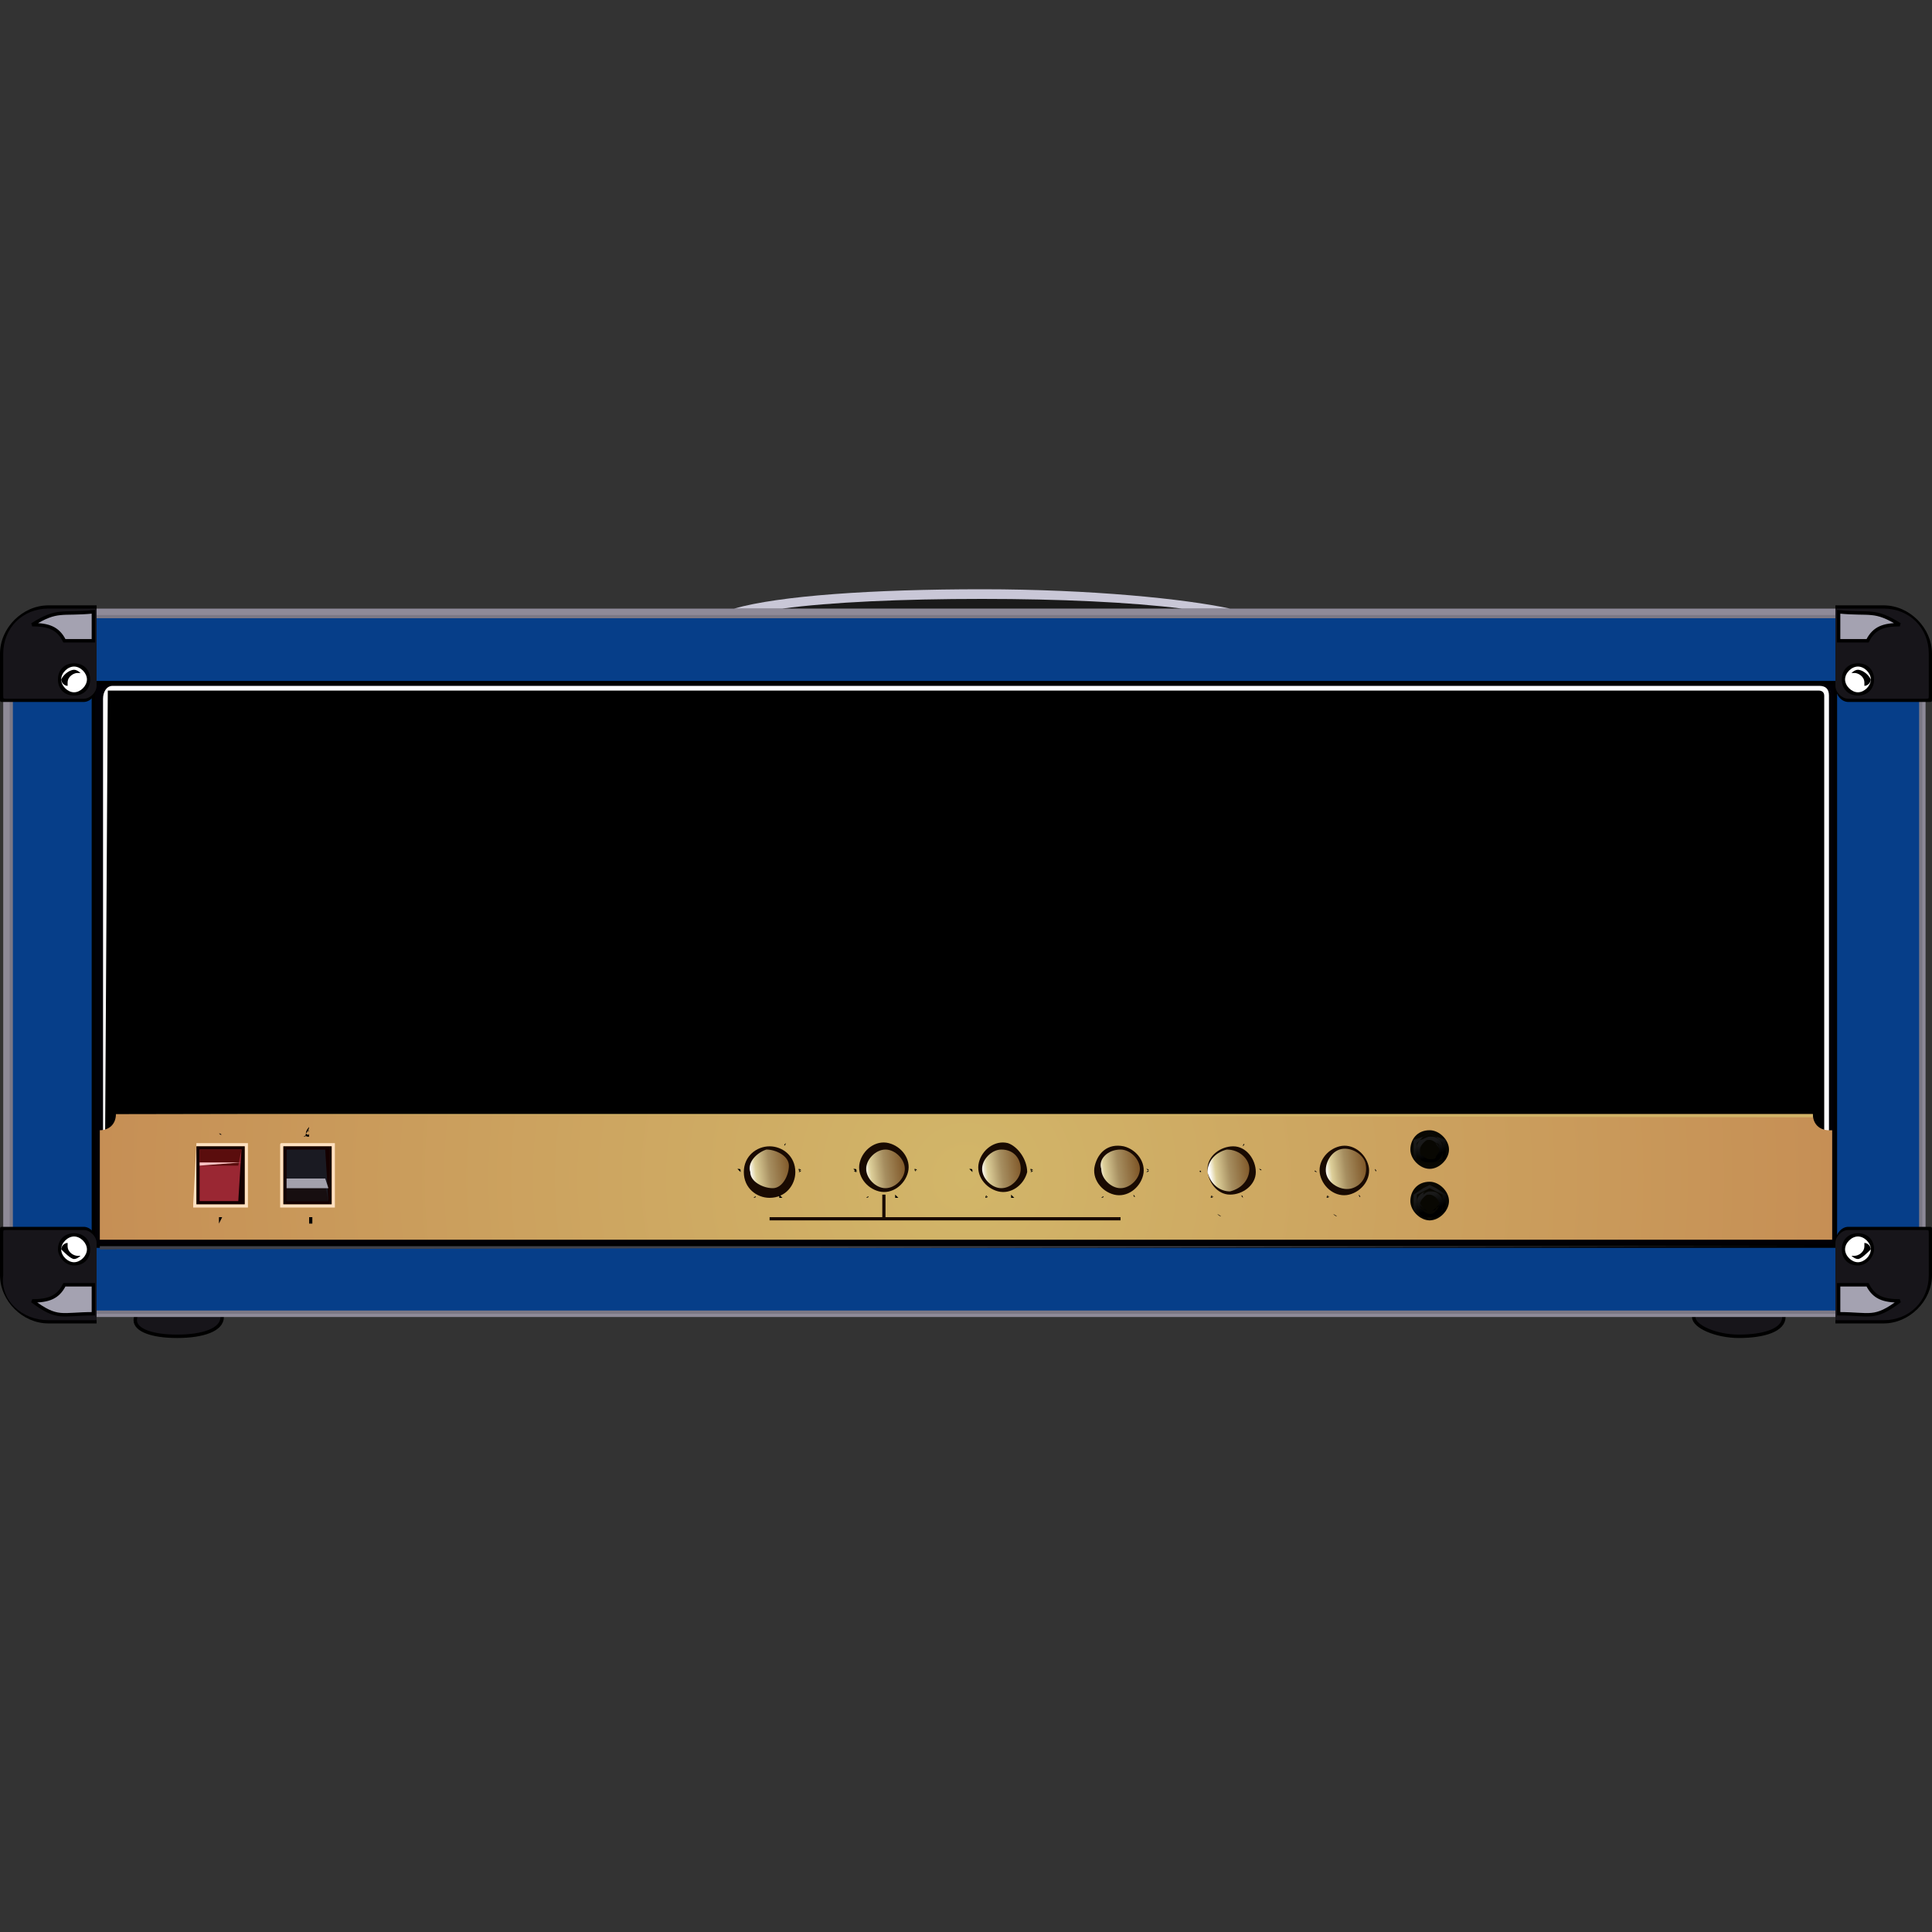<svg enable-background="new 0 0 60 60" height="60" viewBox="0 0 60 60" width="60" xmlns="http://www.w3.org/2000/svg" xmlns:xlink="http://www.w3.org/1999/xlink"><rect x="0" y="0" width="60" height="60" fill="#333333" stroke="none"/><radialGradient id="a" cx="30" cy="23.414" gradientTransform="matrix(1 0 0 -1 0 60)" gradientUnits="userSpaceOnUse" r="26.901"><stop offset="0" stop-color="#d2b669"/><stop offset="1" stop-color="#c68f55"/></radialGradient><linearGradient id="b"><stop offset="0" stop-color="#fff"/><stop offset=".15" stop-color="#ddcf99"/><stop offset=".5" stop-color="#a68e60"/><stop offset="1" stop-color="#81592a"/></linearGradient><linearGradient id="c" gradientTransform="matrix(1 0 0 -1 0 60)" gradientUnits="userSpaceOnUse" x1="23.286" x2="24.521" xlink:href="#b" y1="23.623" y2="23.775"/><linearGradient id="d" gradientTransform="matrix(1 0 0 -1 0 60)" gradientUnits="userSpaceOnUse" x1="26.855" x2="28.091" xlink:href="#b" y1="23.621" y2="23.773"/><linearGradient id="e" gradientTransform="matrix(1 0 0 -1 0 60)" gradientUnits="userSpaceOnUse" x1="30.484" x2="31.72" xlink:href="#b" y1="23.624" y2="23.776"/><linearGradient id="f" gradientTransform="matrix(1 0 0 -1 0 60)" gradientUnits="userSpaceOnUse" x1="34.114" x2="35.349" xlink:href="#b" y1="23.617" y2="23.769"/><linearGradient id="g" gradientTransform="matrix(1 0 0 -1 0 60)" gradientUnits="userSpaceOnUse" x1="37.568" x2="38.804" xlink:href="#b" y1="23.578" y2="23.73"/><linearGradient id="h" gradientTransform="matrix(1 0 0 -1 0 60)" gradientUnits="userSpaceOnUse" x1="41.165" x2="42.401" xlink:href="#b" y1="23.622" y2="23.774"/><linearGradient id="i"><stop offset=".25" stop-color="#1a1a1a"/><stop offset=".75"/></linearGradient><linearGradient id="j" gradientTransform="matrix(1 0 0 -1 0 60)" gradientUnits="userSpaceOnUse" x1="44.199" x2="44.6" xlink:href="#i" y1="24.751" y2="23.851"/><linearGradient id="k"><stop offset=".21" stop-color="#1a1a1a"/><stop offset=".79"/></linearGradient><linearGradient id="l" gradientTransform="matrix(1 0 0 -1 0 60)" gradientUnits="userSpaceOnUse" x1="44.277" x2="44.523" xlink:href="#k" y1="24.658" y2="23.942"/><linearGradient id="m" gradientTransform="matrix(1 0 0 -1 0 60)" gradientUnits="userSpaceOnUse" x1="44.199" x2="44.599" xlink:href="#i" y1="23.102" y2="22.202"/><linearGradient id="n" gradientTransform="matrix(1 0 0 -1 0 60)" gradientUnits="userSpaceOnUse" x1="44.261" x2="44.508" xlink:href="#k" y1="23.003" y2="22.288"/><path d="m5.5 40.3c.7 0 1.4.3 1.4.6 0 .4-.6.6-1.4.6s-1.3-.2-1.3-.5c0-.4.6-.7 1.3-.7z" fill="#17151a" stroke="#000" stroke-miterlimit="2.414" stroke-width=".106"/><path d="m54 40.3c.7 0 1.4.3 1.4.6 0 .4-.6.6-1.4.6-.7 0-1.4-.3-1.4-.6.1-.3.7-.6 1.4-.6z" fill="#17151a" stroke="#000" stroke-miterlimit="2.414" stroke-width=".106"/><path d="m1.6 18.9h56.7c.8 0 1.5.7 1.5 1.5v19c0 .8-.7 1.5-1.5 1.5h-56.7c-.8 0-1.5-.7-1.5-1.5v-19c0-.8.7-1.5 1.5-1.5z" fill="#8e8a98"/><path d="m1.8 19.1h56.4c.8 0 1.5.7 1.5 1.5v18.7c0 .8-.7 1.5-1.5 1.5-18.8 0-37.6 0-56.4 0-.8 0-1.5-.7-1.5-1.5 0-6.2 0-12.5 0-18.7-.1-.9.6-1.5 1.5-1.5z" fill="#7b7885"/><path d="m1.9 19.2h56.2c.8 0 1.5.7 1.5 1.5v18.5c0 .8-.7 1.5-1.5 1.5-18.7 0-37.4 0-56.2 0-.8 0-1.5-.7-1.5-1.5 0-6.2 0-12.3 0-18.5 0-.8.7-1.5 1.5-1.5z" fill="#063e89"/><path d="m2.9 21.2h54.1v17.5h-54.1z" fill="#010005" stroke="#000" stroke-miterlimit="2.414" stroke-width=".106"/><path d="m3.5 21.3h53c.2 0 .3.1.3.3v16.5c0 .2-.1.3-.3.3h-53c-.2 0-.3-.1-.3-.3v-16.4c0-.2.1-.4.3-.4z" fill="#fff"/><path d="m3.4 21.5h53.1s.1 0 .1.1v16.6s0 .1-.1.1h-53.1s-.1 0-.1-.1z" stroke="#000" stroke-miterlimit="2.414" stroke-width=".106"/><path d="m3.6 34.6h52.7c0 .3.2.5.5.5h.1v3.4h-53.8v-3.4c.3 0 .5-.2.5-.5z" fill="url(#a)"/><path d="m3.6 34.6h52.7v.1l-52.7-.1c0 .1 0 .1 0 0z" fill="#d1b367"/><path d="m2.6 21.8h-2.5c-.1 0-.1 0-.1-.1v-1.4c0-.8.7-1.5 1.5-1.5h1.5v2.5c0 .3-.2.5-.4.5z"/><path d="m2.6 21.7h-2.4c-.1 0-.1 0-.1-.1v-1.3c0-.8.6-1.4 1.4-1.4h1.5v2.4c0 .2-.2.4-.4.4z" fill="#17151a"/><path d="m1 19.4c.5 0 .8.1 1 .5h.9c0-.3 0-.6 0-.9-1 .1-1.1-.1-1.9.4z" fill="#a4a2b1" stroke="#000" stroke-miterlimit="2.414" stroke-width=".106"/><path d="m2.3 20.6c.3 0 .5.2.5.5s-.2.5-.5.5-.5-.2-.5-.5.2-.5.5-.5z"/><path d="m2.3 20.7c.2 0 .4.2.4.4s-.2.4-.4.4-.4-.2-.4-.4.2-.4.4-.4z" fill="#fff"/><path d="m2.3 20.8c.1 0 .2.1.2.1h-.1c-.1 0-.3.1-.3.3v.1c-.1 0-.2-.1-.2-.2.1-.2.3-.3.4-.3z"/><path d="m27.5 37.1v.7h3.6v-.7.7h3.7v-.7.8h-10.9v-.8.7h3.5v-.7z" fill="#190a02"/><path d="m57.4 21.8h2.5c.1 0 .1 0 .1-.1v-1.4c0-.8-.7-1.5-1.5-1.5h-1.5v2.5c0 .3.2.5.4.5z"/><path d="m57.4 21.7h2.4c.1 0 .1 0 .1-.1v-1.3c0-.8-.6-1.4-1.4-1.4h-1.5v2.4c0 .2.2.4.4.4z" fill="#17151a"/><path d="m59 19.4c-.5 0-.8.1-1 .5-.3 0-.6 0-.9 0 0-.3 0-.6 0-.9 1 .1 1.1-.1 1.9.4z" fill="#a4a2b1" stroke="#000" stroke-miterlimit="2.414" stroke-width=".106"/><path d="m57.7 20.6c-.3 0-.5.2-.5.5s.2.5.5.5.5-.2.5-.5-.2-.5-.5-.5z"/><path d="m57.7 20.7c-.2 0-.4.2-.4.4s.2.4.4.4.4-.2.4-.4-.2-.4-.4-.4z" fill="#fff"/><path d="m57.7 20.8c-.1 0-.2.1-.2.1h.1c.1 0 .3.1.3.3v.1c.1 0 .2-.1.2-.2-.1-.2-.3-.3-.4-.3z"/><path d="m2.6 38.1h-2.5c-.1 0-.1 0-.1.1v1.4c0 .8.7 1.5 1.5 1.5h1.5v-2.5c0-.3-.2-.5-.4-.5z"/><path d="m2.6 38.2h-2.4c-.1 0-.1 0-.1.1v1.3c-.1.8.6 1.4 1.4 1.4h1.5v-2.4c0-.2-.2-.4-.4-.4z" fill="#17151a"/><path d="m1 40.4c.5 0 .8-.1 1-.5h.9v.9c-1 0-1.1.2-1.9-.4z" fill="#a4a2b1" stroke="#000" stroke-miterlimit="2.414" stroke-width=".106"/><path d="m2.3 39.3c.3 0 .5-.2.5-.5s-.2-.5-.5-.5-.5.2-.5.5c0 .2.2.5.5.5z"/><path d="m2.3 39.2c.2 0 .4-.2.4-.4s-.2-.4-.4-.4-.4.2-.4.4.2.4.4.4z" fill="#fff"/><path d="m2.3 39.1c.1 0 .2-.1.2-.1h-.1c-.1 0-.3-.1-.3-.3v-.1c-.1 0-.2.1-.2.2.1.1.3.3.4.3z"/><path d="m57.4 38.1h2.5c.1 0 .1 0 .1.1v1.4c0 .8-.7 1.5-1.5 1.5h-1.5v-2.5c0-.3.2-.5.4-.5z"/><path d="m57.4 38.2h2.4c.1 0 .1 0 .1.1v1.3c0 .8-.6 1.4-1.4 1.4h-1.5v-2.4c0-.2.2-.4.4-.4z" fill="#17151a"/><path d="m59 40.4c-.5 0-.8-.1-1-.5-.3 0-.6 0-.9 0v.9c1 0 1.1.2 1.9-.4z" fill="#a4a2b1" stroke="#000" stroke-miterlimit="2.414" stroke-width=".106"/><path d="m57.7 39.3c-.3 0-.5-.2-.5-.5s.2-.5.5-.5.5.2.5.5c0 .2-.2.5-.5.5z"/><path d="m57.7 39.2c-.2 0-.4-.2-.4-.4s.2-.4.4-.4.4.2.4.4-.2.4-.4.4z" fill="#fff"/><path d="m57.7 39.1c-.1 0-.2-.1-.2-.1h.1c.1 0 .3-.1.3-.3v-.1c.1 0 .2.1.2.2-.1.1-.3.3-.4.3z"/><path d="m23.9 35.6c.4 0 .8.3.8.8 0 .4-.3.8-.8.8-.4 0-.8-.3-.8-.8s.4-.8.8-.8z" fill="#190a02"/><path d="m23.8 35.7c.3 0 .7.2.7.5s-.2.7-.5.7-.7-.2-.7-.5c-.1-.3.2-.6.5-.7z" fill="url(#c)"/><path d="m23.4 35.9.3.2z" fill="#150e0b"/><path d="m28.2 36.4c-.1.4-.5.7-.9.6s-.7-.5-.6-.9.5-.7.9-.6.7.5.6.9z" fill="#190a02"/><path d="m28.1 36.3c0 .3-.3.6-.6.6s-.6-.3-.6-.6.3-.6.6-.6.6.3.6.6z" fill="url(#d)"/><path d="m27.9 35.9s.1 0 0 0l-.2.3z" fill="#150e0b"/><path d="m31.9 36.4c-.1.4-.5.7-.9.6s-.7-.5-.6-.9.5-.7.9-.6c.3.1.6.5.6.9z" fill="#190a02"/><path d="m34.9 35.6c.4.1.7.5.6.9s-.5.7-.9.6-.7-.5-.6-.9.4-.7.9-.6z" fill="#190a02"/><path d="m31.7 36.3c0 .3-.3.6-.6.6s-.6-.3-.6-.6.3-.6.6-.6c.4 0 .6.3.6.6z" fill="url(#e)"/><path d="m31.6 35.9-.2.3z" fill="#150e0b"/><path d="m34.8 35.7c.3 0 .6.3.6.6s-.3.6-.6.6-.6-.3-.6-.6c-.1-.3.2-.6.6-.6z" fill="url(#f)"/><path d="m34.3 35.9s.1-.1 0 0l.2.2z" fill="#150e0b"/><path d="m39 36.4c0 .4-.4.7-.8.7s-.7-.4-.7-.8.4-.7.8-.7.7.4.7.8z" fill="#190a02"/><path d="m38.8 36.3c0 .3-.2.6-.6.7-.3 0-.6-.2-.7-.6 0-.3.2-.6.6-.7.4 0 .7.3.7.6z" fill="url(#g)"/><path d="m38.6 35.9-.2.3z" fill="#150e0b"/><path d="m41.9 37.1c-.4.1-.8-.2-.9-.6s.2-.8.6-.9.8.2.9.6-.2.8-.6.9z" fill="#190a02"/><path d="m42 36.9c-.3.1-.7-.1-.8-.4s.1-.7.4-.8.7.1.8.4c.1.4-.1.7-.4.8z" fill="url(#h)"/><path d="m42.3 36.6c0 .1 0 .1 0 0l-.3-.1z" fill="#150e0b"/><path d="m23.4 37.2c0-.1 0-.1 0 0 .1-.1.1 0 0 0 .1 0 .1 0 0 0zm.5-1.9v.2zm.7.6.2-.1zm0 .8.2.1zm-1.4 0-.2.2zm0-.7-.2-.2.2.2c0-.1 0-.1 0 0zm-.2.4c-.1 0-.1 0 0 0 0-.1 0-.1 0 0-.1-.1-.1-.1 0 0-.1-.1-.1-.1-.1-.1.1 0 .1 0 .1.1 0-.1 0 0 0 0-.1 0-.1 0 0 0zm1.4-.9c-.1 0-.1 0 0 0-.1 0 0 0 0 0 0 .1 0 .1 0 0 0 .1-.1.1 0 0-.1.1-.1.1 0 0-.1 0-.1 0 0 0zm-.1.1c.1 0 .1 0 0 0 .1-.1.1-.1 0 0 0-.1 0-.1 0 0zm.5.7s.1 0 0 0c.1 0 .1 0 0 0 .1 0 .1.1 0 0 .1.1.1.1 0 0 .1.1 0 .1 0 0 0 .1 0 .1 0 0zm0 0c.1 0 .1 0 0 0zm0 .1c.1 0 .1 0 0 0 .1 0 .1-.1 0 0 0-.1 0-.1 0 0 0-.1 0 0 0 0zm-.5.8-.1-.1v.1zm.1-.1c.1 0 .1 0 0 0 .1.1.1.1 0 0 0 .1 0 .1 0 0zm0 0c0 .1 0 .1 0 0zm-1 .1c0-.1 0-.1 0 0z"/><path d="m26.9 37.2c0-.1 0-.1 0 0 .1-.1.1-.1 0 0 .1-.1.1 0 0 0 .1 0 .1 0 0 0zm.6-1.9v.2zm.7.6.2-.1zm0 .8.2.1zm-1.4 0-.2.1zm0-.7-.2-.1.2.1c0-.1 0-.1 0 0zm-.2.4c-.1 0-.1 0 0 0-.1-.1-.1-.1 0 0-.1-.1 0-.1 0 0 0-.1 0-.1 0 0-.1-.1-.1-.1 0 0-.1-.1-.1-.1-.1-.1.1 0 .1 0 .1.1-.1-.1-.1 0 0 0-.1 0-.1 0 0 0zm1.4-.9c-.1 0-.1 0 0 0 0 .1 0 .1 0 0-.1.1-.1.1 0 0-.1 0-.1 0 0 0zm-.1.1c.1 0 .1 0 0 0 .1-.1.1-.1 0 0 0-.1 0-.1 0 0zm.5.7c.1 0 .1.1 0 0 .1.1 0 .1 0 0 0 .1 0 .1 0 0zm0 .1c0-.1 0-.1 0 0 0-.1 0 0 0 0zm-.5.8c-.1-.1-.1-.1 0 0l-.1-.1v.1zm0-.1c.1 0 .1 0 0 0 .1.1.1.1 0 0 0 .1 0 .1 0 0zm.1 0c0 .1 0 .1 0 0zm-1 .1c0-.1 0-.1 0 0z"/><path d="m30.6 37.2c0-.1 0-.1 0 0 0-.1.1-.1 0 0 .1-.1.1 0 0 0 .1 0 .1 0 0 0zm.5-1.9v.2zm.7.6.2-.1zm0 .8.2.1zm-1.4 0-.2.1zm0-.7-.2-.1.2.1c0-.1 0-.1 0 0zm-.2.4c-.1 0-.1 0 0 0 0-.1 0-.1 0 0-.1-.1-.1-.1 0 0-.1-.1-.1-.1-.1-.1.1 0 .1 0 .1.1 0-.1 0 0 0 0-.1 0-.1 0 0 0zm1.4-.9c0 .1 0 .1 0 0-.1.1-.1.1 0 0-.1 0-.1 0 0 0zm0 .1c0-.1 0-.1 0 0zm.4.7s.1 0 0 0c.1 0 .1 0 0 0 .1 0 .1.1 0 0 .1.1.1.1 0 0 .1.1 0 .1 0 0 0 .1 0 .1 0 0zm0 0c.1 0 .1 0 0 0zm0 .1s.1 0 0 0c.1 0 .1 0 0 0 .1 0 .1-.1 0 0 0-.1 0-.1 0 0 0-.1 0 0 0 0zm-.5.8-.1-.1v.1zm.1-.1s.1 0 0 0c.1 0 .1 0 0 0 .1.1.1.1 0 0 0 .1 0 .1 0 0zm0 0c0 .1 0 .1 0 0zm-1 .1c0-.1 0-.1 0 0z"/><path d="m34.2 37.2c0-.1 0-.1 0 0 0-.1.1-.1 0 0 .1-.1.1-.1 0 0 .1-.1.1 0 0 0 .1 0 .1 0 0 0zm.5-1.9v.2zm.7.6.2-.1zm0 .8.2.1zm-1.4 0-.2.1zm0-.7-.2-.1.2.1c0-.1 0-.1 0 0zm-.2.4c-.1 0-.1 0 0 0 0-.1 0-.1 0 0-.1-.1-.1-.1 0 0 0-.1 0-.1 0 0 0-.1 0 0 0 0-.1 0-.1 0 0 0zm1.4-.9c0 .1 0 .1 0 0-.1.1-.1.1 0 0-.1 0-.1 0 0 0zm0 .1c0-.1 0-.1 0 0zm.4.7c.1 0 .1 0 0 0 .1 0 .1.1 0 0 .1.1.1.1 0 0 0 .1 0 .1 0 0zm0 0c.1 0 .1 0 0 0zm0 .1c.1 0 .1 0 0 0 .1 0 .1-.1 0 0 .1-.1.1-.1 0 0 0-.1 0-.1 0 0 0-.1 0 0 0 0zm-.4.7s.1 0 0 0c.1 0 .1 0 0 0 .1.1.1.1 0 0 0 .1 0 .1 0 0zm0 0c0 .1 0 .1 0 0 0 .1.1.1 0 0zm-1 .1s.1 0 0 0c.1-.1 0-.1 0 0 0-.1 0-.1 0 0z"/><path d="m37.6 37.2c0-.1 0-.1 0 0 0-.1.1-.1 0 0 .1-.1.1-.1 0 0 .1-.1.1 0 0 0 .1 0 .1 0 0 0zm.6-1.9v.2zm.7.6.2-.1zm0 .8.2.1zm-1.4 0-.2.1zm0-.7-.2-.1.2.1c0-.1 0-.1 0 0zm-.2.4c-.1 0-.1 0 0 0-.1-.1-.1-.1 0 0 0-.1 0-.1 0 0-.1-.1-.1-.1 0 0 0-.1 0-.1 0 0 0-.1-.1 0 0 0-.1 0-.1 0 0 0zm1.4-.9c-.1 0-.1 0 0 0-.1 0 0 0 0 0 0 .1 0 .1 0 0-.1.1-.1.1 0 0-.1 0-.1 0 0 0zm-.1.1c.1 0 .1 0 0 0 .1-.1.1-.1 0 0 .1-.1 0-.1 0 0 0-.1 0-.1 0 0zm.5.7c.1 0 .1 0 0 0 .1 0 .1.1 0 0 .1.1.1.1 0 0 0 .1 0 .1 0 0zm0 .1c0-.1 0-.1 0 0 0-.1 0 0 0 0zm-.5.8c0-.1-.1-.1 0 0zm0-.1s.1 0 0 0c.1 0 .1 0 0 0 .1.1.1.1 0 0 0 .1 0 .1 0 0zm.1 0c0 .1 0 .1 0 0zm-1 .1c0-.1 0-.1 0 0z"/><path d="m41.2 37.2c0-.1 0-.1 0 0 .1-.1.1-.1 0 0 .1-.1.1 0 0 0 .1 0 .1 0 0 0zm.6-1.9v.2zm.7.6.2-.1zm0 .8.2.1zm-1.4 0-.2.1zm0-.7-.2-.1.2.1c0-.1 0-.1 0 0zm-.2.4c-.1 0-.1 0 0 0-.1-.1-.1-.1 0 0 0-.1 0-.1 0 0-.1-.1-.1-.1 0 0 0-.1 0-.1 0 0-.1-.1-.1 0 0 0-.1 0-.1 0 0 0zm1.4-.9c-.1 0-.1 0 0 0 0 .1 0 .1 0 0-.1.1-.1.1 0 0-.1 0-.1 0 0 0zm-.1.1c.1 0 .1 0 0 0 .1-.1.1-.1 0 0 0-.1 0-.1 0 0zm.5.7s.1.1 0 0c.1.1 0 .1 0 0 0 .1 0 .1 0 0zm0 .1c0-.1 0-.1 0 0 0-.1 0 0 0 0zm-.5.8c-.1-.1-.1-.1 0 0zm0-.1c.1 0 .1 0 0 0 .1.1.1.1 0 0 0 .1 0 .1 0 0zm0 0c0 .1.1.1 0 0 .1.1.1.1 0 0 .1 0 .1 0 0 0zm-1 .1s.1 0 0 0c.1 0 .1 0 0 0 .1-.1.1-.1 0 0 .1-.1 0-.1 0 0z"/><path d="m38.2 18.9c-1.4-.3-4.3-.6-7.7-.6s-6.3.2-7.7.6z" fill="#c9c7d7"/><path d="m24.3 18.9h12.4c-1.6-.2-3.8-.3-6.2-.3-2.5 0-4.7.1-6.2.3z" fill="#1a1a1a"/><path d="m6.1 35.5h1.5.1v.1 1.8.1s0 0-.1 0h-1.5-.1v-.1l.1-1.9c-.1 0-.1 0 0 0-.1 0 0 0 0 0zm1.5.1h-1.5v1.8h1.5z" fill="#fee1c1"/><path d="m7.6 35.6h-1.5v1.8h1.5z" fill="#140000"/><path d="m7.5 35.7h-1.3v1.6h1.2z" fill="#9a2733"/><path d="m7.5 35.7h-1.3v.5h1.2z" fill="#5a0d0d"/><path d="m7.5 36.1h-1.3v.1l1.3-.1c0 .1 0 .1 0 0z" fill="#fec4c5"/><path d="m8.8 35.5h1.5.1v.1 1.8.1s0 0-.1 0h-1.5-.1v-.1-1.8c0-.1 0-.1.1-.1-.1 0 0 0 0 0zm1.5.1h-1.5v1.8h1.5z" fill="#fee1c1"/><path d="m10.3 35.6h-1.5v1.8h1.5z" fill="#140000"/><path d="m10.2 37.3h-1.3v-1.6h1.2z" fill="#1a1a22"/><path d="m10.2 37.3h-1.3v-.5h1.2z" fill="#170e10"/><path d="m10.2 36.9h-1.3v-.3h1.2z" fill="#a3a0ac"/><path d="m56.9 38.7h-53.8v.1z" fill="#41424b"/><path d="m6.7 35.2c0-.1 0-.1 0 0 .1.1.1.1 0 0 0 .1 0 .1 0 0zm.1 0c0 .1 0 .1 0 0 .1.1.1 0 0 0 .1-.1.1-.1 0 0 0-.1 0-.2 0-.2v.2c0-.1 0-.1 0 0z"/><path d="m6.8 38v-.2h.1z"/><path d="m9.5 35.2c0-.1 0-.1 0 0l.1-.1v.1.1s0 0-.1-.1c0 .1 0 .1-.1.1.1 0 .1-.1.1-.1zm0 0c0 .1 0 .1.1.1 0 0 0 0-.1-.1.1.1.1 0 .1 0 0-.1 0-.1-.1 0 .1-.1.1-.2.1-.2s-.1.1-.1.2c0-.1 0-.1 0 0z"/><path d="m9.6 38v-.2h.1v.2z"/><path d="m37.7 37.8-.1-.3.1.3.1-.3zm.1-.1c0 .1 0 .1 0 0zm0 0s0 .1 0 0c0 .1 0 .1 0 0 .2.1.1.1 0 0 .1 0 .1 0 0 0 .1-.1.1-.1 0 0 0-.1 0 0 0 0zm.2.1v-.3zm.3-.2v.2s0 0 0-.2c-.1.1-.1.1 0 0zm0 .2v-.3.3c.1 0 .1 0 0 0l.1-.3-.1.3.1-.2-.1.2v-.2zm.2 0v-.3h.1-.1v.1h.1-.1z"/><path d="m41.3 37.8-.1-.3.1.3.1-.3zm.1-.1c0 .1 0 .1 0 0zm0 0s0 .1 0 0c0 .1 0 .1 0 0 .2.1.1.1 0 0 .1 0 .1 0 0 0 .1-.1.1-.1 0 0 0-.1 0-.1 0 0 0-.1 0 0 0 0zm.2.1v-.3zm.2-.2v.2s0 0 0-.2c-.1.1-.1.1 0 0zm.1.2v-.3.3c.1 0 .1 0 0 0l.1-.3-.1.3.1-.2-.1.2v-.2zm.2 0v-.3h.1-.1v.1h.1-.1z"/><path d="m44.4 35.1c.3 0 .6.3.6.6s-.3.6-.6.6-.6-.3-.6-.6.2-.6.6-.6z" fill="#080702"/><path d="m44.4 35.2.2.1.3.1v.3.3l-.3.1-.2.1-.2-.1-.3-.1v-.3-.3l.3-.1z" fill="url(#j)"/><path d="m44.4 35.2.2.1.2.2v.2.3l-.2.1-.2.1-.2-.1-.2-.1v-.3-.2l.2-.2z" fill="#080702"/><path d="m44.4 35.3c.1 0 .2 0 .3.1s.1.2.1.3 0 .2-.1.3-.2.1-.3.1-.2 0-.3-.1-.1-.2-.1-.3 0-.2.1-.3c.1 0 .2-.1.3-.1zm0 .1c.1 0 .2 0 .2.1.1.1.1.1.1.2s0 .2-.1.2c-.1.1-.1.1-.2.1s-.2 0-.2-.1c-.1-.1-.1-.1-.1-.2s0-.2.1-.2c0-.1.1-.1.2-.1zm.2.1s-.1-.1-.2-.1-.1 0-.2.1c0 0-.1.1-.1.2s0 .1.1.2c0 0 .1.1.2.1s.1 0 .2-.1c0 0 .1-.1.1-.2s-.1-.1-.1-.2zm0 0c-.1-.1-.1-.1-.2-.1s-.2 0-.2.1c-.1.1-.1.1-.1.2s0 .2.1.2c.1.1.1.1.2.1s.2 0 .2-.1c.1-.1.1-.1.1-.2s0-.2-.1-.2z" fill="url(#l)"/><path d="m44.4 36.7c.3 0 .6.3.6.6s-.3.6-.6.6-.6-.3-.6-.6.2-.6.6-.6z" fill="#080702"/><path d="m44.4 36.8.2.1.3.2v.3.2l-.3.2-.2.1-.2-.1-.3-.2v-.2-.3l.3-.2z" fill="url(#m)"/><path d="m44.4 36.9.2.1.2.1v.3.2l-.2.1-.2.2-.2-.2-.2-.1v-.2-.3l.2-.1z" fill="#080702"/><path d="m44.4 37c.1 0 .2 0 .3.1s.1.2.1.3 0 .2-.1.3-.2.1-.3.1-.2 0-.3-.1-.1-.2-.1-.3 0-.2.1-.3.2-.1.3-.1zm0 0c.1 0 .2 0 .2.1.1.1.1.1.1.2s0 .2-.1.2c-.1.1-.1.1-.2.1s-.2 0-.2-.1c-.1-.1-.1-.1-.1-.2s0-.2.1-.2c0 0 .1-.1.2-.1zm.2.2s-.1-.1-.2-.1-.1 0-.2.1c0 0-.1.1-.1.2s0 .1.1.2c0 0 .1.1.2.1s.1 0 .2-.1c0 0 .1-.1.1-.2s-.1-.2-.1-.2zm0-.1c-.1-.1-.1-.1-.2-.1s-.2 0-.2.1c-.1.1-.1.1-.1.2s0 .2.1.2c.1.1.1.1.2.1s.2 0 .2-.1c.1-.1.1-.1.1-.2 0 0 0-.1-.1-.2z" fill="url(#n)"/></svg>